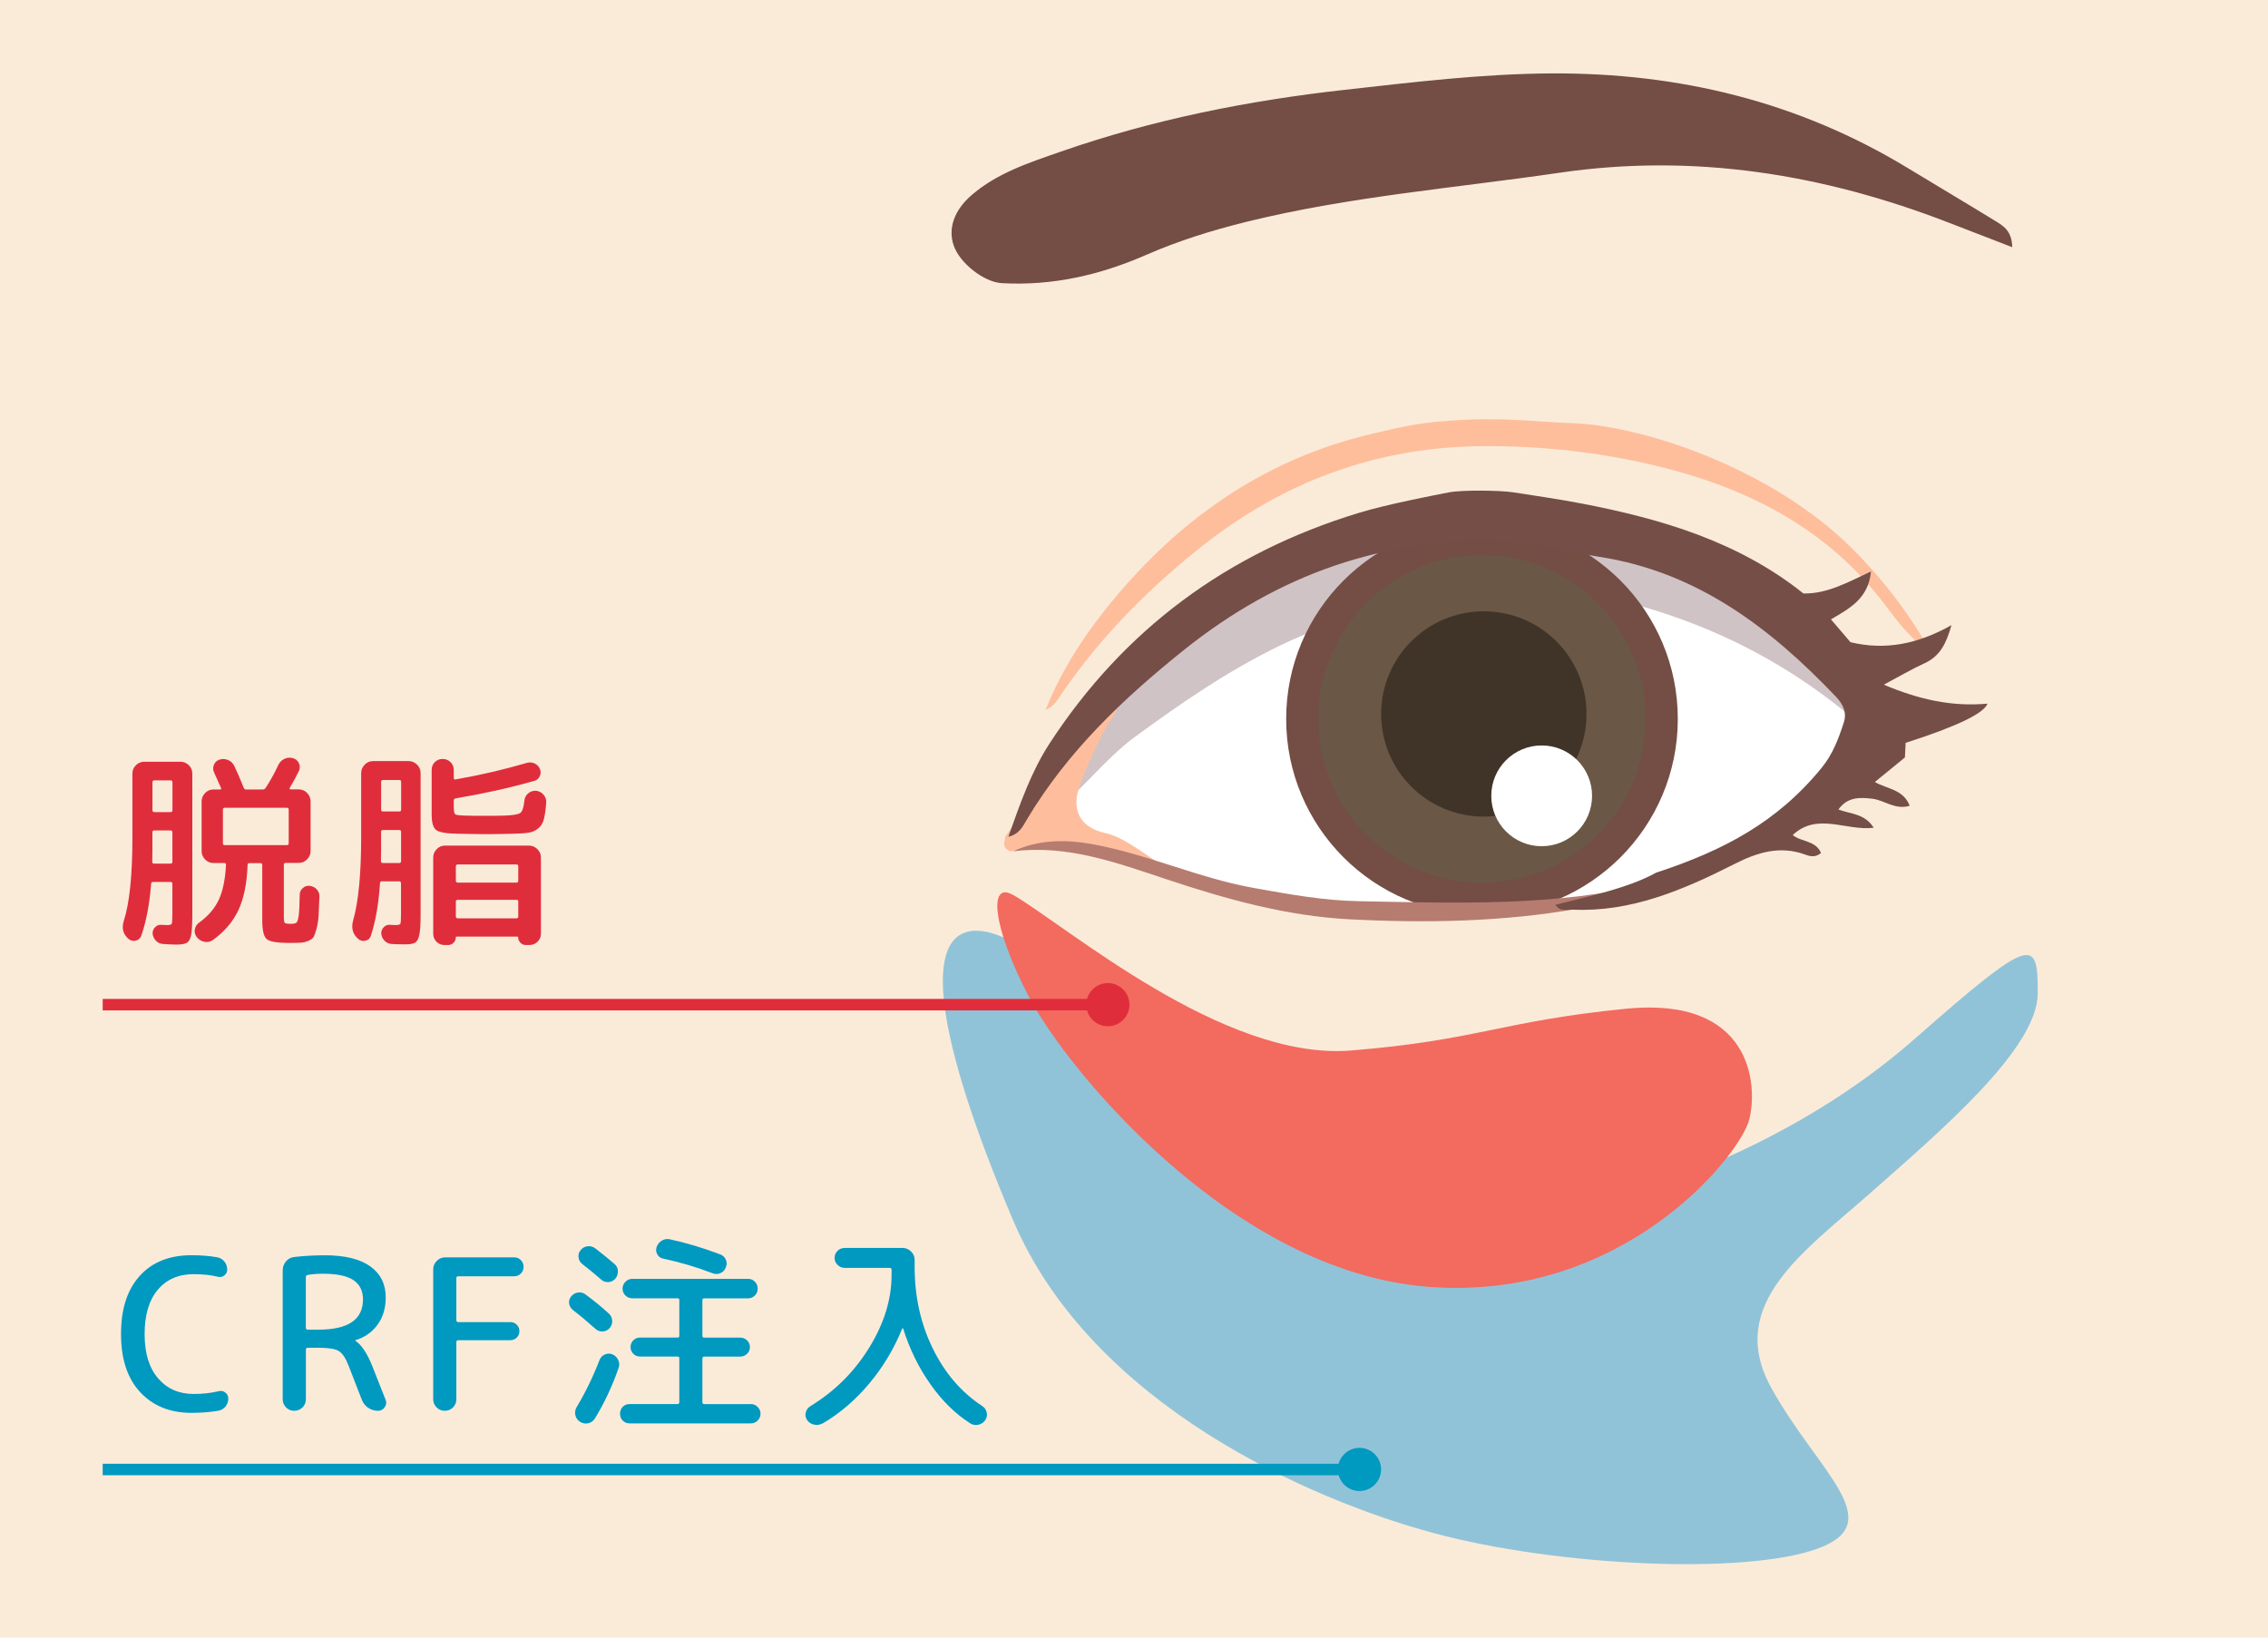 <?xml version="1.0" encoding="UTF-8"?>
<svg xmlns="http://www.w3.org/2000/svg" width="396" height="286" viewBox="0 0 396 286">
  <defs>
    <style>
      .cls-1 {
        fill: #744d45;
      }

      .cls-2 {
        fill: #fff;
      }

      .cls-3 {
        fill: #754e47;
      }

      .cls-4 {
        isolation: isolate;
      }

      .cls-5 {
        stroke: #e02d3c;
      }

      .cls-5, .cls-6 {
        fill: none;
        stroke-miterlimit: 10;
        stroke-width: 2.01px;
      }

      .cls-7 {
        fill: #91c3d8;
      }

      .cls-7, .cls-8, .cls-9 {
        mix-blend-mode: multiply;
      }

      .cls-10 {
        fill: #403428;
      }

      .cls-11 {
        fill: #faebd9;
      }

      .cls-12 {
        fill: #0099c0;
      }

      .cls-13 {
        fill: #b67c70;
      }

      .cls-14 {
        fill: #febe9c;
      }

      .cls-15 {
        fill: #d0c3c5;
      }

      .cls-16 {
        fill: #a68d89;
      }

      .cls-17 {
        fill: #6a5746;
      }

      .cls-8 {
        fill: #f36a5f;
      }

      .cls-6 {
        stroke: #0099c0;
      }

      .cls-18 {
        fill: #e02d3c;
      }

      .cls-19 {
        fill: #febe9d;
      }
    </style>
  </defs>
  <g class="cls-4">
    <g id="_レイヤー_2" data-name="レイヤー 2">
      <g id="_レイヤー_1-2" data-name="レイヤー 1">
        <g>
          <rect class="cls-11" width="396" height="286"/>
          <path class="cls-16" d="M181.8,181.02s41,58.58,87.38,43.9c-21.29,7.62-58.63,6.6-87.38-43.9Z"/>
          <path class="cls-7" d="M170.22,162.56c10.76-.43,31.79,24.48,45.24,33.32s37.07,18.46,53.72,16.15,44.33-12.29,65.09-30.56c20.76-18.27,21.53-17.7,21.53-7.99s-17.31,24.32-29.03,34.7c-11.72,10.38-25.56,19.61-17.49,34.22,8.07,14.61,20.76,23.45,8.07,28.07-12.69,4.61-45.37,3.08-66.9-2.69s-59.89-22.43-73.59-54.73c-13.7-32.3-15.87-50.13-6.65-50.5Z"/>
          <path class="cls-8" d="M176.87,156.28c9.34,5.4,36.67,28.99,58.97,27.19,22.3-1.81,26.15-5.11,48.06-7.3,21.92-2.19,23.07,13.19,21.53,19.34s-21.92,31.91-56.14,29.22-63.06-38.05-69.59-50.55-7.09-20.35-2.84-17.89Z"/>
          <g>
            <path class="cls-12" d="M33.43,246.75c-3.72,0-6.7-1.2-8.94-3.6-2.24-2.4-3.36-5.79-3.36-10.17s1.08-7.71,3.25-10.13,5.18-3.63,9.05-3.63c1.66,0,3.18,.12,4.55,.37,.49,.1,.89,.35,1.21,.75,.32,.4,.48,.86,.48,1.38,0,.44-.18,.79-.53,1.05s-.74,.32-1.16,.2c-1.15-.29-2.55-.44-4.18-.44-2.64,0-4.73,.91-6.26,2.73-1.53,1.82-2.29,4.4-2.29,7.73s.78,5.9,2.35,7.73c1.57,1.82,3.63,2.73,6.2,2.73,1.62,0,3.07-.16,4.37-.48,.42-.12,.8-.05,1.16,.22,.35,.27,.53,.62,.53,1.06,0,.51-.16,.97-.48,1.38-.32,.4-.73,.65-1.25,.75-1.44,.24-3.01,.37-4.7,.37Z"/>
            <path class="cls-12" d="M52.81,245.8c-.39,.39-.87,.59-1.43,.59s-1.04-.2-1.43-.59c-.39-.39-.59-.87-.59-1.43v-22.5c0-.61,.2-1.14,.59-1.6,.39-.45,.89-.7,1.5-.75,1.81-.2,3.56-.29,5.25-.29,3.52,0,6.18,.65,7.97,1.95s2.68,3.1,2.68,5.4c0,1.86-.47,3.45-1.41,4.75-.94,1.31-2.23,2.22-3.87,2.73-.03,0-.04,.01-.04,.04,0,.05,.01,.07,.04,.07,1.05,.71,2.02,2.15,2.9,4.33l2.35,5.95c.2,.46,.15,.91-.15,1.32-.29,.42-.69,.62-1.17,.62-.64,0-1.21-.18-1.73-.53-.51-.35-.88-.83-1.1-1.41l-2.31-5.95c-.51-1.32-1.08-2.17-1.71-2.55s-1.81-.57-3.54-.57h-1.87c-.22,0-.33,.11-.33,.33v8.66c0,.56-.2,1.04-.59,1.43Zm.59-22.76v8.85c0,.22,.11,.33,.33,.33h1.87c5.19,0,7.78-1.76,7.78-5.29,0-1.49-.56-2.61-1.67-3.36s-2.91-1.12-5.38-1.12c-.93,0-1.81,.07-2.64,.22-.2,.05-.29,.17-.29,.37Z"/>
            <path class="cls-12" d="M79.09,245.8c-.39,.39-.87,.59-1.43,.59s-1.04-.2-1.43-.59-.59-.87-.59-1.43v-22.69c0-.56,.21-1.05,.62-1.47s.91-.62,1.47-.62h12.04c.46,0,.86,.16,1.17,.48,.32,.32,.48,.71,.48,1.18s-.16,.86-.48,1.17c-.32,.32-.71,.48-1.17,.48h-9.76c-.22,0-.33,.1-.33,.29v7.38c0,.22,.11,.33,.33,.33h9.1c.44,0,.81,.15,1.12,.46,.31,.31,.46,.68,.46,1.12s-.15,.81-.46,1.12c-.31,.31-.68,.46-1.12,.46h-9.1c-.22,0-.33,.11-.33,.33v9.99c0,.56-.2,1.04-.59,1.43Z"/>
            <path class="cls-12" d="M100.01,228.76c-.37-.29-.58-.67-.64-1.14-.06-.46,.07-.88,.39-1.25,.32-.37,.72-.58,1.19-.64,.48-.06,.91,.05,1.3,.35,1.27,.93,2.61,2.02,4,3.27,.39,.34,.61,.76,.64,1.25,.04,.49-.1,.93-.42,1.32-.32,.37-.72,.57-1.19,.61-.48,.04-.9-.1-1.27-.42-1.54-1.37-2.88-2.48-4-3.34Zm3.85,18.98c-.27,.44-.66,.72-1.17,.83s-.99,.02-1.43-.27c-.44-.29-.71-.69-.81-1.19-.1-.5-.01-.97,.26-1.41,1.49-2.47,2.81-5.19,3.96-8.15,.17-.46,.48-.8,.92-.99,.44-.2,.88-.21,1.32-.04,.46,.2,.81,.53,1.03,.99,.22,.47,.24,.93,.07,1.4-1.1,3.16-2.48,6.11-4.15,8.85Zm.07-29.73c1.59,1.25,2.7,2.15,3.34,2.72,.39,.32,.6,.73,.62,1.23,.02,.5-.12,.95-.44,1.34-.32,.37-.72,.57-1.19,.61-.48,.04-.9-.1-1.27-.42-.86-.76-1.97-1.68-3.34-2.75-.37-.29-.58-.68-.64-1.16-.06-.48,.07-.9,.39-1.27,.32-.39,.72-.61,1.21-.66,.49-.05,.93,.07,1.32,.37Zm27.13,27.2c.49,0,.9,.17,1.23,.5,.33,.33,.5,.73,.5,1.19s-.17,.86-.5,1.19c-.33,.33-.74,.5-1.23,.5h-21.11c-.49,0-.89-.16-1.21-.48-.32-.32-.48-.72-.48-1.21s.16-.89,.48-1.21c.32-.32,.72-.48,1.21-.48h8.37c.2,0,.29-.11,.29-.33v-7.64c0-.22-.1-.33-.29-.33h-6.57c-.47,0-.86-.16-1.17-.48-.32-.32-.48-.71-.48-1.17s.16-.86,.48-1.18c.32-.32,.71-.48,1.17-.48h6.57c.2,0,.29-.1,.29-.29v-6.28c0-.2-.1-.29-.29-.29h-7.89c-.49,0-.9-.16-1.23-.49-.33-.33-.5-.73-.5-1.19s.17-.87,.51-1.21c.34-.34,.75-.51,1.21-.51h20.19c.46,0,.86,.16,1.19,.5,.33,.33,.5,.74,.5,1.23,0,.46-.17,.86-.5,1.19-.33,.33-.73,.49-1.19,.49h-7.64c-.22,0-.33,.1-.33,.29v6.28c0,.2,.11,.29,.33,.29h6.28c.46,0,.86,.16,1.19,.48,.33,.32,.5,.71,.5,1.18s-.17,.86-.5,1.17c-.33,.32-.73,.48-1.19,.48h-6.28c-.22,0-.33,.11-.33,.33v7.64c0,.22,.11,.33,.33,.33h8.08Zm-6.61-22.83c-2.79-1.08-5.68-1.93-8.66-2.57-.47-.1-.81-.35-1.03-.75-.22-.4-.26-.83-.11-1.27,.17-.49,.47-.86,.9-1.12,.43-.26,.89-.34,1.38-.24,2.84,.61,5.78,1.49,8.81,2.64,.46,.17,.79,.48,.99,.92,.2,.44,.2,.89,0,1.36-.17,.46-.48,.79-.92,.99-.44,.2-.89,.21-1.36,.04Z"/>
            <path class="cls-12" d="M143.55,248.62c-.46,.24-.95,.3-1.45,.18-.5-.12-.9-.39-1.19-.81-.27-.42-.34-.86-.22-1.32,.12-.46,.39-.83,.81-1.1,4.23-2.57,7.65-5.97,10.26-10.2,2.61-4.23,3.91-8.46,3.91-12.66v-.95c0-.22-.11-.33-.33-.33h-7.86c-.47,0-.88-.17-1.23-.51-.35-.34-.53-.76-.53-1.25,0-.46,.17-.87,.51-1.21,.34-.34,.76-.51,1.25-.51h10.13c.56,0,1.05,.21,1.47,.62,.42,.42,.62,.91,.62,1.47v1.21c0,5.19,1.05,9.94,3.16,14.24,2.1,4.31,4.98,7.66,8.63,10.06,.42,.27,.68,.64,.79,1.12,.11,.48,.03,.92-.24,1.34-.29,.42-.69,.68-1.19,.81-.5,.12-.97,.05-1.41-.22-2.59-1.64-4.92-3.91-6.97-6.83-2.06-2.91-3.65-6.15-4.77-9.73-.02-.05-.06-.07-.09-.07s-.07,.03-.09,.07c-1.4,3.48-3.31,6.67-5.74,9.58-2.44,2.91-5.17,5.25-8.2,7.01Z"/>
          </g>
          <g class="cls-9">
            <g>
              <path class="cls-18" d="M24.67,163.42c-.17,.46-.5,.75-.97,.86s-.9,0-1.27-.31c-.95-.83-1.22-1.88-.81-3.16,1-3.11,1.5-7.97,1.5-14.57v-11.16c0-.56,.21-1.05,.62-1.45,.42-.4,.91-.6,1.47-.6h6.28c.56,0,1.05,.2,1.47,.6,.42,.4,.62,.89,.62,1.45v24.56c0,1.71-.07,2.92-.2,3.62s-.38,1.16-.73,1.38c-.35,.22-.97,.33-1.85,.33-.54,0-1.32-.04-2.35-.11-.46-.02-.87-.21-1.21-.55-.34-.34-.54-.76-.59-1.25-.02-.44,.12-.82,.44-1.14,.32-.32,.7-.45,1.14-.4,.29,.02,.61,.04,.95,.04,.47,0,.73-.08,.81-.24,.07-.16,.11-.72,.11-1.67v-5.29c0-.22-.11-.33-.33-.33h-3.05c-.22,0-.33,.11-.33,.33-.29,3.62-.87,6.65-1.73,9.07Zm1.95-15.38c0,.29,0,.72-.02,1.27-.01,.55-.02,.95-.02,1.19,0,.22,.11,.33,.33,.33h2.86c.22,0,.33-.11,.33-.33v-5.14c0-.22-.11-.33-.33-.33h-2.83c-.22,0-.33,.11-.33,.33v2.68Zm0-11.42v4.88c0,.22,.11,.33,.33,.33h2.83c.22,0,.33-.11,.33-.33v-4.88c0-.22-.11-.33-.33-.33h-2.83c-.22,0-.33,.11-.33,.33Zm27.46,18.1c.49,.05,.9,.25,1.23,.61,.33,.35,.48,.78,.46,1.27-.05,1.44-.1,2.57-.15,3.38-.05,.81-.17,1.55-.35,2.22-.18,.67-.36,1.15-.51,1.43-.16,.28-.48,.51-.95,.7s-.92,.29-1.34,.31c-.42,.02-1.08,.04-1.98,.04-2.08,0-3.38-.22-3.91-.66-.53-.44-.79-1.54-.79-3.3v-9.65c0-.22-.1-.33-.29-.33h-1.98c-.2,0-.29,.11-.29,.33-.12,3.25-.66,5.89-1.62,7.91-.95,2.02-2.44,3.75-4.44,5.19-.47,.32-.97,.42-1.5,.31-.54-.11-.98-.39-1.32-.83-.32-.42-.43-.87-.33-1.36,.1-.49,.35-.88,.77-1.18,1.54-1.1,2.67-2.42,3.4-3.95,.72-1.53,1.14-3.58,1.27-6.15,0-.2-.1-.29-.29-.29h-1.91c-.56,0-1.05-.21-1.45-.62-.4-.42-.61-.9-.61-1.47v-8.66c0-.56,.2-1.05,.61-1.47,.4-.42,.89-.62,1.45-.62h1.14c.22,0,.28-.1,.18-.29-.12-.29-.32-.73-.59-1.32-.27-.59-.47-1.03-.59-1.32-.22-.44-.24-.89-.06-1.36,.18-.46,.51-.77,.97-.92,.51-.17,1.02-.15,1.52,.07,.5,.22,.86,.56,1.08,1.03,.56,1.18,1.11,2.45,1.65,3.82,.07,.2,.21,.29,.4,.29h2.9c.22,0,.39-.09,.51-.26,.83-1.27,1.57-2.59,2.2-3.97,.22-.49,.57-.86,1.05-1.1,.48-.24,.97-.29,1.49-.15,.49,.12,.84,.4,1.06,.84,.22,.44,.23,.89,.04,1.36-.42,.88-.95,1.88-1.62,3.01-.05,.05-.06,.1-.02,.16,.04,.06,.09,.09,.17,.09h1.43c.56,0,1.05,.21,1.45,.62,.4,.42,.61,.91,.61,1.47v8.66c0,.56-.2,1.05-.61,1.47-.4,.42-.89,.62-1.45,.62h-2.28c-.22,0-.33,.11-.33,.33v8.96c0,.69,.05,1.08,.17,1.19,.11,.11,.48,.16,1.12,.16,.46,0,.78-.08,.94-.24,.16-.16,.28-.58,.37-1.25,.09-.67,.14-1.87,.17-3.58,0-.46,.18-.86,.53-1.17,.35-.32,.76-.45,1.23-.4Zm-14.83-7.12h10.83c.22,0,.33-.11,.33-.33v-5.87c0-.22-.11-.33-.33-.33h-10.83c-.22,0-.33,.11-.33,.33v5.87c0,.22,.11,.33,.33,.33Z"/>
              <path class="cls-18" d="M64.75,163.46c-.15,.44-.46,.72-.94,.83s-.9,0-1.27-.31c-.95-.83-1.25-1.91-.88-3.23,.93-3.28,1.4-8.13,1.4-14.54v-11.2c0-.56,.21-1.05,.62-1.47s.91-.62,1.47-.62h6.2c.56,0,1.05,.21,1.47,.62s.62,.91,.62,1.47v24.63c0,1.71-.07,2.92-.22,3.62-.15,.7-.39,1.15-.72,1.36-.33,.21-.92,.31-1.78,.31s-1.66-.02-2.35-.07c-.47-.02-.87-.21-1.21-.55s-.54-.76-.59-1.25c-.02-.44,.12-.82,.44-1.14,.32-.32,.7-.45,1.14-.4,.29,.02,.61,.04,.95,.04,.46,0,.73-.08,.81-.24,.07-.16,.11-.72,.11-1.67v-5.4c0-.22-.11-.33-.33-.33h-3.01c-.22,0-.33,.11-.33,.33-.24,3.67-.78,6.74-1.61,9.21Zm1.8-15.42c0,.27,0,.67-.02,1.19-.01,.53-.02,.91-.02,1.16,0,.22,.11,.33,.33,.33h2.86c.22,0,.33-.11,.33-.33v-5.14c0-.19-.11-.29-.33-.29h-2.83c-.22,0-.33,.1-.33,.29v2.79Zm0-11.49v4.88c0,.2,.11,.29,.33,.29h2.83c.22,0,.33-.1,.33-.29v-4.88c0-.22-.11-.33-.33-.33h-2.83c-.22,0-.33,.11-.33,.33Zm13.77,9.07c-2.18-.02-3.55-.23-4.11-.62-.56-.39-.84-1.3-.84-2.72v-7.82c0-.54,.18-.99,.55-1.36s.82-.55,1.36-.55,1,.18,1.38,.55c.38,.37,.57,.82,.57,1.36v1.4c0,.22,.11,.31,.33,.26,4.33-.76,8.49-1.73,12.48-2.9,.46-.12,.91-.08,1.34,.13,.43,.21,.73,.53,.9,.97,.17,.42,.16,.83-.04,1.25-.2,.42-.51,.69-.95,.81-4.43,1.25-9.01,2.26-13.73,3.05-.22,.05-.33,.17-.33,.37v1.28c0,.64,.09,1.02,.27,1.14s.79,.2,1.82,.22c.73,.03,1.86,.04,3.38,.04,1.42,0,2.55-.01,3.38-.04,1.44-.05,2.35-.2,2.73-.44,.38-.24,.63-.97,.75-2.17,.05-.51,.27-.94,.66-1.27s.84-.48,1.36-.46c.51,.05,.95,.27,1.3,.66,.35,.39,.52,.85,.5,1.36-.1,1.27-.24,2.26-.42,2.95-.18,.7-.52,1.24-1.01,1.63-.49,.39-1.05,.64-1.69,.73-.64,.1-1.57,.16-2.79,.18-2.06,.05-3.57,.07-4.55,.07-1.15,0-2.68-.02-4.59-.07Zm12.04,2.06c.56,0,1.05,.21,1.47,.62,.42,.42,.62,.91,.62,1.47v13.29c0,.56-.2,1.03-.59,1.41s-.86,.57-1.39,.57h-.7c-.34,0-.64-.13-.9-.39-.26-.26-.39-.56-.39-.9,0-.12-.06-.18-.18-.18h-10.54c-.12,0-.18,.06-.18,.18,0,.34-.13,.64-.39,.9s-.56,.39-.9,.39h-.7c-.54,0-1-.19-1.38-.57-.38-.38-.57-.85-.57-1.41v-13.29c0-.56,.2-1.05,.61-1.47,.4-.42,.89-.62,1.45-.62h14.65Zm-1.87,6.13v-2.5c0-.22-.1-.33-.29-.33h-10.28c-.22,0-.33,.11-.33,.33v2.5c0,.22,.11,.33,.33,.33h10.28c.2,0,.29-.11,.29-.33Zm0,6.24v-2.61c0-.2-.1-.29-.29-.29h-10.28c-.22,0-.33,.1-.33,.29v2.61c0,.22,.11,.33,.33,.33h10.28c.2,0,.29-.11,.29-.33Z"/>
            </g>
          </g>
          <g>
            <line class="cls-5" x1="193.63" y1="175.46" x2="17.93" y2="175.46"/>
            <path class="cls-18" d="M193.44,171.69c2.08,0,3.77,1.69,3.77,3.77s-1.69,3.77-3.77,3.77-3.77-1.69-3.77-3.77,1.69-3.77,3.77-3.77Z"/>
          </g>
          <g>
            <line class="cls-6" x1="237.56" y1="256.64" x2="17.93" y2="256.64"/>
            <path class="cls-12" d="M237.37,252.86c2.08,0,3.77,1.69,3.77,3.77s-1.69,3.77-3.77,3.77-3.77-1.69-3.77-3.77,1.69-3.77,3.77-3.77Z"/>
          </g>
          <g>
            <path class="cls-2" d="M181.8,143.07s11.63-45.01,68.14-49.9c56.51-4.89,76.34,27.44,78.24,29.88,1.9,2.45-16.55,37.92-75.24,36.54-51.77-1.22-71.14-16.53-71.14-16.53h0"/>
            <g>
              <path class="cls-15" d="M274.84,91.32c2.95,.71,5.98,1.18,8.84,2.17,10.76,3.72,20.14,9.75,28.81,17.01,4.5,3.77,8.54,7.91,11.96,12.64,1.09,1.51,2.19,3.05,2.13,5.05l.03-.03c-13.19-12.03-28.62-19.89-46.01-23.79-8.44-1.89-17.09-1.52-25.65-.41-10.86,1.41-21.42,3.95-31.34,8.73-9.07,4.37-17.27,10.02-25.37,15.95-5.56,4.07-9.5,9.74-15.02,13.76-.43,.32-.78,.8-1.42,.67,.58-9.34,4.25-16.87,12.47-22.05,4.58-2.88,7.57-7.63,12-10.79,11.44-8.14,23.81-14.08,37.85-16.29,4.31-.68,8.64-1.27,12.82-2.63h17.91Z"/>
              <path class="cls-15" d="M326.58,128.19c.15,.21,.31,.42,.07,.09,.1,.4,.04,.14-.03-.12,0,0-.03,.03-.03,.03Z"/>
            </g>
            <g>
              <path class="cls-17" d="M258.76,156.96c-17.32,0-31.41-14.09-31.41-31.41s14.09-31.41,31.41-31.41,31.41,14.09,31.41,31.41-14.09,31.41-31.41,31.41Z"/>
              <path class="cls-1" d="M258.76,96.92c15.79,0,28.63,12.84,28.63,28.63s-12.84,28.63-28.63,28.63-28.63-12.84-28.63-28.63,12.84-28.63,28.63-28.63m0-5.55c-18.88,0-34.19,15.31-34.19,34.19s15.31,34.19,34.19,34.19,34.19-15.31,34.19-34.19-15.31-34.19-34.19-34.19h0Z"/>
            </g>
            <path class="cls-10" d="M277.01,124.69c0,9.9-8.03,17.93-17.93,17.93s-17.93-8.03-17.93-17.93,8.03-17.93,17.93-17.93,17.93,8.03,17.93,17.93Z"/>
            <path class="cls-2" d="M277.98,138.99c0,4.86-3.94,8.8-8.8,8.8s-8.8-3.94-8.8-8.8,3.94-8.8,8.8-8.8,8.8,3.94,8.8,8.8Z"/>
            <path class="cls-19" d="M175.53,146.09c4.47-6.12,12.4-19.39,19.46-24.02,.35,1.85-.5,2.9-1.21,3.88-1.44,1.98-4.9,9.82-5.53,12.1-1.06,3.87,.72,6.56,4.65,7.41,3.14,.68,6.33,3.27,9.79,5.5-3.49,.71-9.2-1.19-11.89-1.83-5.07-1.21-9.16-1.6-14.36-.44-1.73-.67-.91-1.94-.91-2.59Z"/>
            <path class="cls-13" d="M290.29,154.24c-4.67,2.68-9.73,3.57-14.77,4.46-13.22,2.32-26.6,2.54-39.94,1.85-10.96-.57-21.55-3.54-31.86-6.97-8.77-2.91-17.32-6.09-26.85-4.9,4.39-2.02,8.98-2.11,13.63-1.29,9.69,1.71,18.66,5.94,28.36,7.68,6.09,1.09,12.19,2.21,18.37,2.32,17.11,.32,34.27,.99,51.11-3.13,.61-.15,1.3-.02,1.95-.02Z"/>
            <path class="cls-14" d="M273.9,73.88c12.08,.19,35.26,7.62,49.67,22.09,4.56,4.58,8.61,9.68,12,15.23,.2,.33,.18,.79,.43,2.01-3.4-2.66-5.35-5.65-7.46-8.35-10.13-12.96-23.93-19.81-39.5-23.54-9.87-2.36-19.95-3.47-30.14-3.4-18.83,.13-35.32,6.38-49.88,18.15-9.41,7.6-17.71,16.13-24.39,26.19-.48,.72-1.16,1.32-2.07,1.73,2.48-6.25,5.96-11.85,10.07-17.08,12.28-15.58,27.6-26.69,47.26-31.23,5.24-1.21,8.12-2,15.97-2.37,7.85-.37,14.76,.52,18.06,.57Z"/>
            <path class="cls-3" d="M264.26,85.99c2.46,.38,7.92,1.18,11.86,1.94,13.98,2.69,27.41,6.65,38.77,15.72,4.19,.07,7.76-1.97,11.79-3.85-.45,4.73-3.7,6.44-6.99,8.37,1.18,1.38,2.31,2.7,3.41,3.99,6.1,1.46,11.78,.32,17.63-2.98-.92,3.28-2.04,5.44-4.69,6.65-2.27,1.04-4.43,2.32-7.12,3.75,6.1,2.58,11.9,3.88,18.1,3.31q-.93,2.56-14.29,6.85c-.04,.79-.08,1.64-.13,2.55-1.68,1.37-3.37,2.75-5.25,4.29,2.13,1.22,5,1.27,6.09,4.15-2.57,.76-4.4-.97-6.49-1.23-2.21-.27-4.37-.34-5.96,1.88,2.11,.79,4.65,.71,6.16,3.19-4.85,.58-9.84-2.75-14.13,1.26,1.41,1.23,4.03,.92,4.93,3.14-.95,.81-1.89,.6-2.64,.32-4.53-1.68-8.46-.44-12.6,1.67-8.88,4.51-18.04,8.37-28.08,7.91-1.03-.05-2.25,.42-3.04-.85,5.8-1.48,12.67-2.9,17.57-5.61,11.86-3.89,21.18-8.85,28.9-18.31,1.94-2.37,2.96-5.09,3.87-7.91,.58-1.78-.15-3.22-1.35-4.49-11.45-12.03-24.24-21.81-41.32-24.45-5.45-.84-10.8-2.38-16.33-2.62-21.13-.92-39.68,5.67-56.14,18.83-10.69,8.55-20.44,17.83-27.49,29.66-.69,1.15-1.28,2.56-3.24,3.01,2.06-5.78,3.98-11.34,7.2-16.29,12.99-19.93,31-33.22,53.83-40.22,5.24-1.61,13.81-3.21,15.89-3.63,2.08-.42,8.83-.38,11.29,0Z"/>
            <path class="cls-1" d="M351.34,43.17c-3.99-1.54-7.53-2.91-11.07-4.28-21.93-8.49-44.48-12.16-67.98-8.72-18.25,2.67-36.69,4.14-54.66,8.57-6.02,1.49-11.9,3.32-17.59,5.81-7.98,3.49-16.33,5.4-25.13,4.9-3.09-.17-7.33-3.48-8.39-6.57-1.03-3,.1-6.15,3.03-8.72,4.52-3.96,10.18-5.76,15.64-7.67,16.08-5.61,32.68-8.92,49.67-10.81,11.99-1.34,23.92-2.79,36.01-2.86,22.32-.12,43.16,4.94,62.27,16.55,5.09,3.09,10.22,6.13,15.3,9.25,1.39,.85,2.85,1.73,2.9,4.56Z"/>
          </g>
        </g>
      </g>
    </g>
  </g>
</svg>